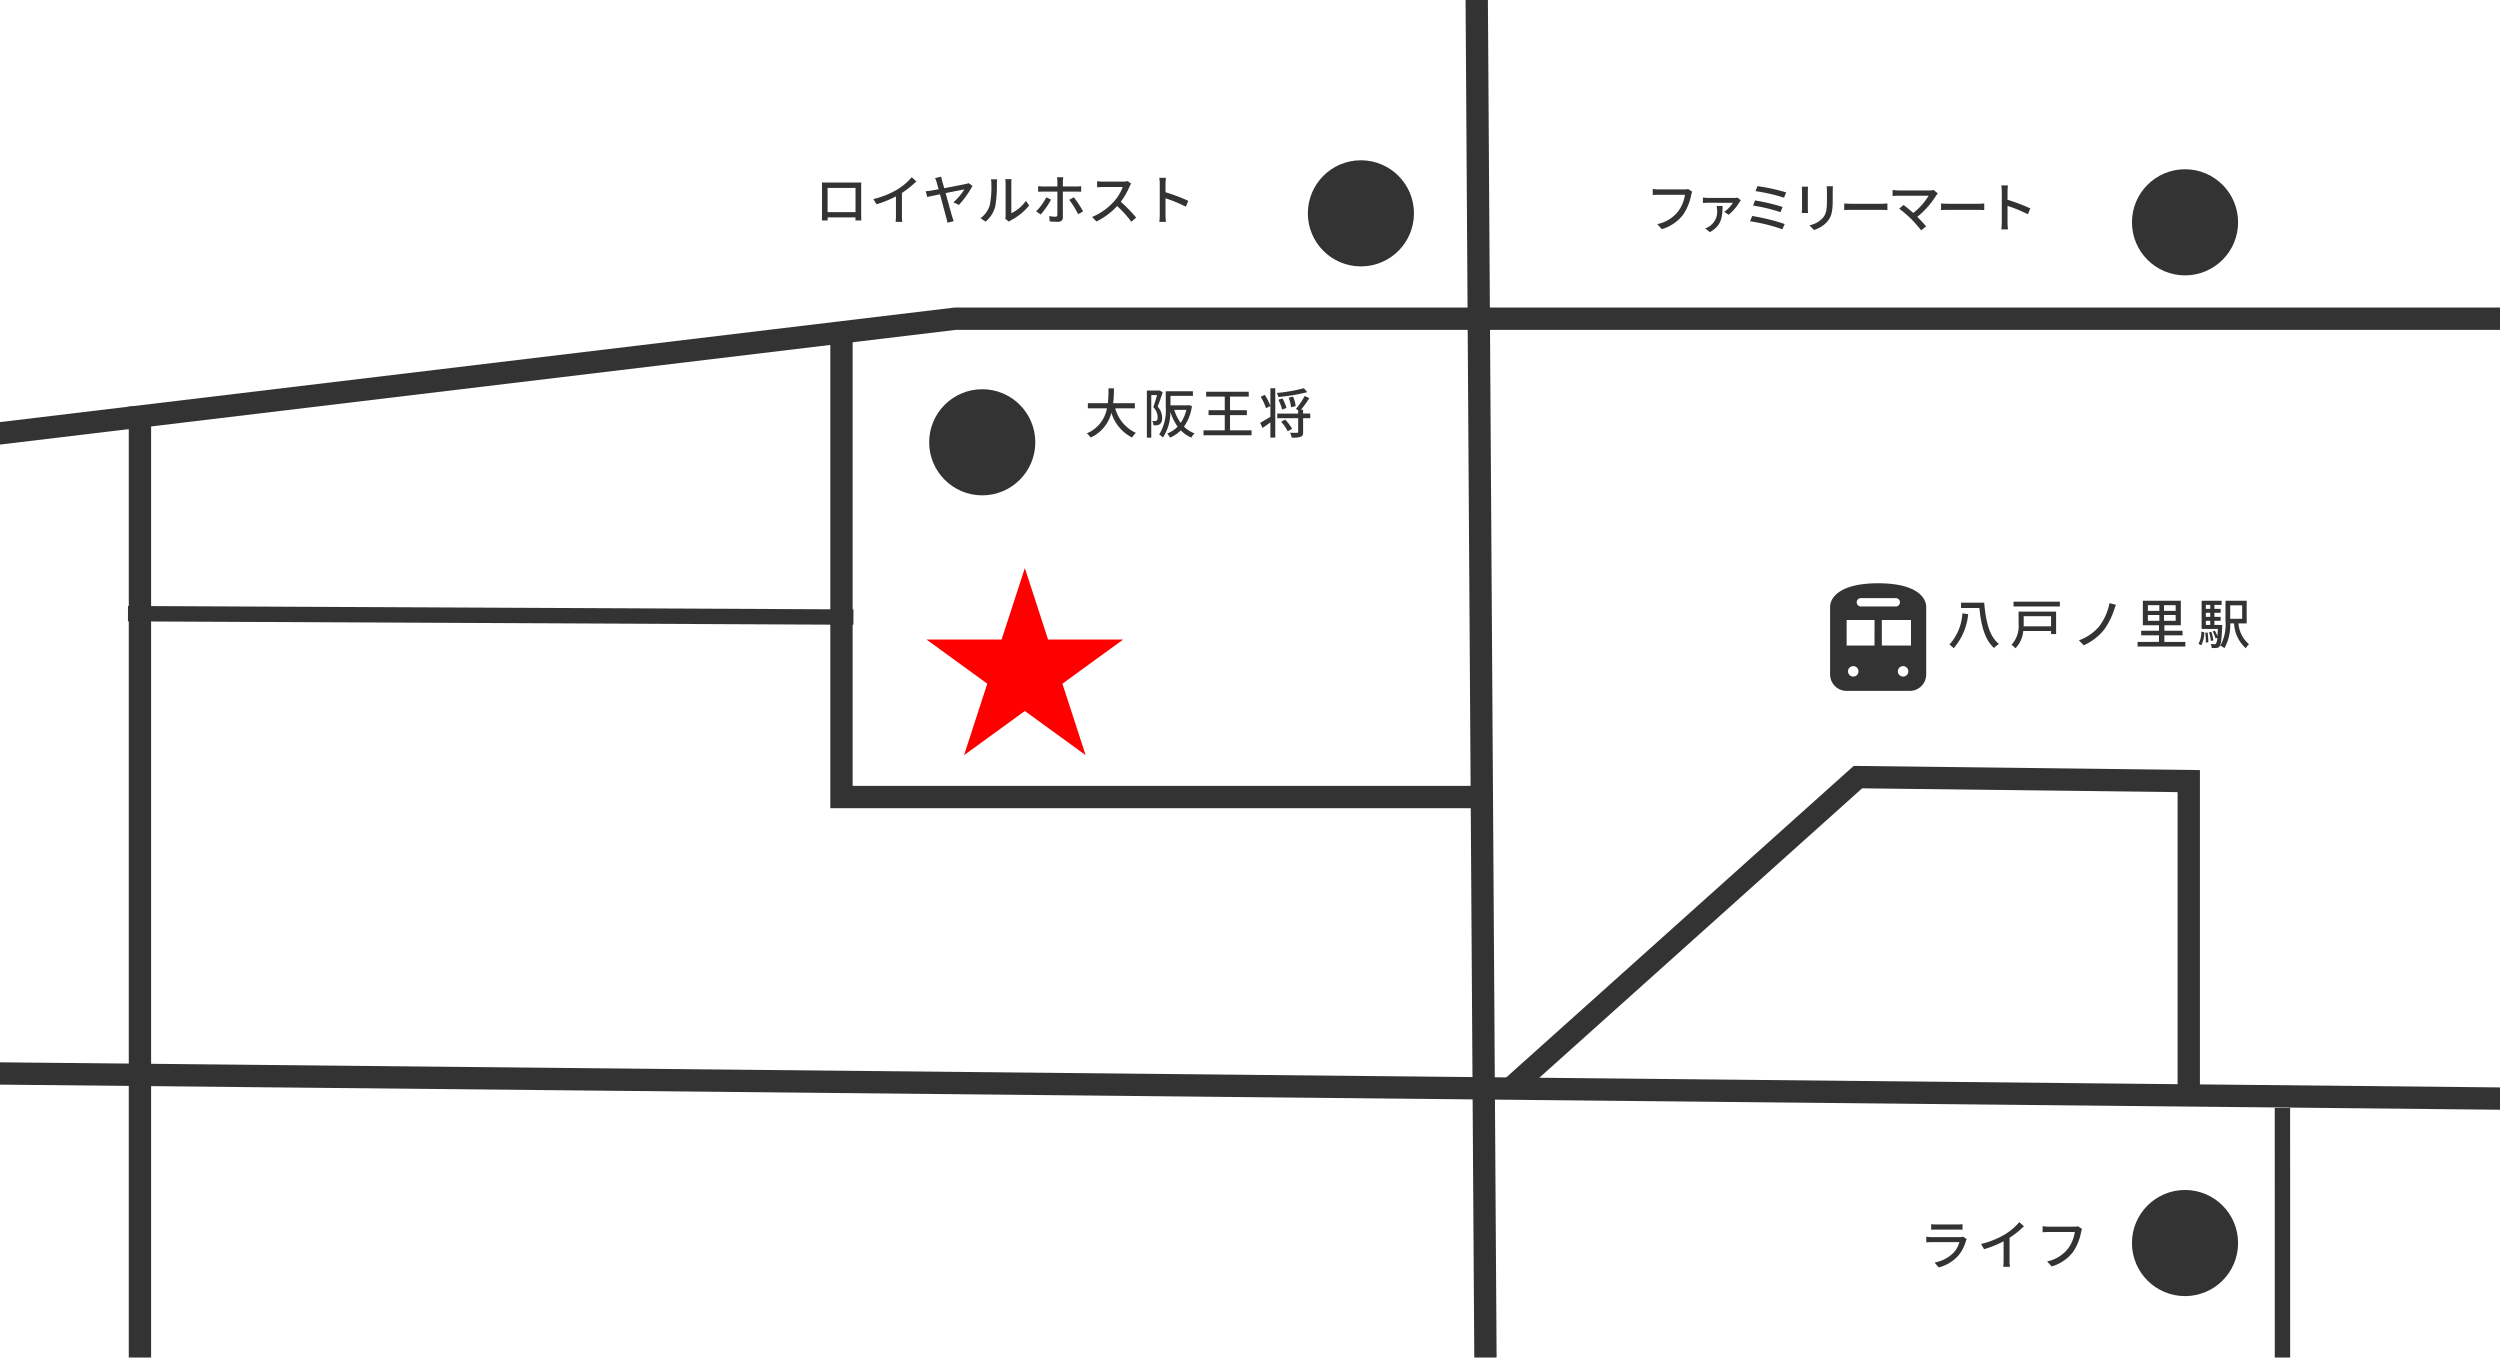 <svg xmlns="http://www.w3.org/2000/svg" xmlns:xlink="http://www.w3.org/1999/xlink" width="325.319" height="176.657" viewBox="0 0 325.319 176.657">
  <defs>
    <clipPath id="clip-path">
      <rect id="長方形_26" data-name="長方形 26" width="325.319" height="176.657" fill="none"/>
    </clipPath>
  </defs>
  <g id="グループ_49" data-name="グループ 49" transform="translate(-535.941 -871.123)">
    <g id="グループ_31" data-name="グループ 31" transform="translate(535.941 871.123)" clip-path="url(#clip-path)">
      <g id="グループ_30" data-name="グループ 30" transform="translate(-18.099 -30.105)">
        <path id="パス_61" data-name="パス 61" d="M529.609,909.58l136.157-16.339H910.847" transform="translate(-523.384 -821.662)" fill="none" stroke="#333" stroke-miterlimit="10" stroke-width="2.905"/>
        <line id="線_16" data-name="線 16" x2="1.556" y2="242.748" transform="translate(210.07)" fill="none" stroke="#333" stroke-miterlimit="10" stroke-width="2.905"/>
        <line id="線_17" data-name="線 17" x2="387.463" y2="3.89" transform="translate(0 169.612)" fill="none" stroke="#333" stroke-miterlimit="10" stroke-width="2.905"/>
        <line id="線_18" data-name="線 18" x1="0.012" y1="62.256" transform="translate(315.106 174.281)" fill="none" stroke="#333" stroke-miterlimit="10" stroke-width="2"/>
        <path id="パス_62" data-name="パス 62" d="M640.811,965.511l45.126-40.458,43.052.519v39.939" transform="translate(-426.072 -793.824)" fill="none" stroke="#333" stroke-miterlimit="10" stroke-width="2.905"/>
        <path id="パス_63" data-name="パス 63" d="M594.338,894.348v60.168h84.028" transform="translate(-466.74 -820.694)" fill="none" stroke="#333" stroke-miterlimit="10" stroke-width="2.905"/>
        <line id="線_19" data-name="線 19" y2="158.72" transform="translate(36.309 82.991)" fill="none" stroke="#333" stroke-miterlimit="10" stroke-width="2.905"/>
        <line id="線_20" data-name="線 20" x2="94.402" y2="0.441" transform="translate(34.752 109.963)" fill="none" stroke="#333" stroke-miterlimit="10" stroke-width="2"/>
        <path id="パス_64" data-name="パス 64" d="M669.2,911.6c-4.853,0-6.253,1.761-6.253,3.105v8.758a2.142,2.142,0,0,0,2.143,2.141h8.222a2.14,2.14,0,0,0,2.141-2.141v-8.758C675.455,913.363,674.054,911.6,669.2,911.6Zm-2.267,1.931h4.534a.546.546,0,1,1,0,1.091h-4.534a.546.546,0,0,1,0-1.091Zm-.975,10.21a.681.681,0,1,1,.681-.681A.681.681,0,0,1,665.959,923.743Zm2.766-4.037H665.1v-3.321h3.63Zm3.719,4.037a.681.681,0,1,1,.681-.681A.679.679,0,0,1,672.443,923.743Zm1.028-4.037h-3.793v-3.321h3.793Z" transform="translate(-406.701 -805.595)" fill="#333"/>
        <path id="パス_94" data-name="パス 94" d="M1.96-3.969A6.606,6.606,0,0,1,.28.091,4.435,4.435,0,0,1,.826.567a7.878,7.878,0,0,0,1.89-4.431ZM1.785-5.355v.686H4.172C4.389-2.513,4.844-.546,6.083.539A3.532,3.532,0,0,1,6.72.014C5.425-.994,4.991-3.08,4.8-5.355ZM13.5-3.6v1.316H9.933c.007-.119.007-.238.007-.35V-3.6Zm.658-.6H9.275v1.554A3.617,3.617,0,0,1,8.358.119a2.886,2.886,0,0,1,.5.462A3.677,3.677,0,0,0,9.884-1.673H13.5v.4h.658ZM8.617-5.488v.623h6.027v-.623Zm13.335.413L21.1-5.3a7.207,7.207,0,0,1-1.316,3,6.168,6.168,0,0,1-2.66,1.841l.63.644a6.991,6.991,0,0,0,2.639-2.016,9.487,9.487,0,0,0,1.3-2.555A7.074,7.074,0,0,1,21.952-5.075ZM26.1-3.752h1.491V-3H26.1Zm0-1.274h1.491v.735H26.1Zm3.619.735H28.2v-.735h1.512Zm0,1.288H28.2v-.749h1.512ZM28.245-.252v-.854h2.366v-.6H28.245v-.714h2.142V-5.607H25.445v3.185h2.1v.714H25.228v.6h2.317v.854H24.759v.6h6.216v-.6Zm4.8.441a3.523,3.523,0,0,0,.385-1.708l-.371-.07A3.3,3.3,0,0,1,32.69-.007Zm.511-1.631a7.557,7.557,0,0,1,.084,1.281l.329-.049a7.487,7.487,0,0,0-.1-1.267ZM33.642-3h.574v.539h-.574Zm.574-2.072v.518h-.574v-.518Zm0,1.561h-.574v-.532h.574Zm.539,1.05V-3h.812v-.511h-.812v-.532h.812V-4.55h-.812v-.518h.938v-.539h-2.6v3.668H35.2c-.014.378-.035.686-.056.938a4,4,0,0,0-.329-.707l-.28.1a3.752,3.752,0,0,1,.364.9L35.133-.8a1.79,1.79,0,0,1-.168.77.228.228,0,0,1-.2.077,3.91,3.91,0,0,1-.5-.028,1.361,1.361,0,0,1,.14.518,3.692,3.692,0,0,0,.637-.007.531.531,0,0,0,.392-.2c.175-.217.252-.847.336-2.541.007-.077.014-.245.014-.245ZM34.622-.448a5.262,5.262,0,0,0-.266-1.12l-.3.063A5.29,5.29,0,0,1,34.3-.378Zm3.745-4.564v1.75H36.813v-1.75Zm.588,2.352V-5.607H36.2v2.646A5.712,5.712,0,0,1,35.532.231a2.4,2.4,0,0,1,.525.336,6.128,6.128,0,0,0,.756-3.227h.5A4.64,4.64,0,0,0,38.843.574a1.929,1.929,0,0,1,.42-.525A3.876,3.876,0,0,1,37.891-2.66Z" transform="translate(271.498 113.888)" fill="#333"/>
        <path id="パス_96" data-name="パス 96" d="M-16.387-3.661a1.389,1.389,0,0,1-.448.063h-3.584c-.2,0-.469-.021-.742-.049v.728c.266-.021.574-.028.742-.028h3.563a3.3,3.3,0,0,1-.777,1.4,4.737,4.737,0,0,1-2.45,1.26l.546.63a5.172,5.172,0,0,0,2.506-1.491A5.023,5.023,0,0,0-16-3.115a2.089,2.089,0,0,1,.1-.238Zm-4.137-.9c.2-.014.448-.021.665-.021h2.723c.238,0,.518.007.693.021v-.721a6.687,6.687,0,0,1-.686.035h-2.73a6.475,6.475,0,0,1-.665-.035Zm10.2,1.05A11.612,11.612,0,0,0-8.456-5.012l-.6-.539a7.657,7.657,0,0,1-1.827,1.568,10.993,10.993,0,0,1-3.157,1.274l.4.679A13.418,13.418,0,0,0-11.1-3.059V-.567a8.112,8.112,0,0,1-.042.826h.868a5.264,5.264,0,0,1-.049-.826Zm8.9-1.5a1.784,1.784,0,0,1-.448.049H-5.271a6.278,6.278,0,0,1-.756-.056v.784c.175-.014.455-.028.756-.028h3.437a4.834,4.834,0,0,1-.875,2.149A4.62,4.62,0,0,1-5.439-.441l.6.658a5.435,5.435,0,0,0,2.786-1.9A6.94,6.94,0,0,0-1.015-4.249a2.127,2.127,0,0,1,.126-.406Z" transform="translate(289.922 194.688)" fill="#333"/>
        <circle id="楕円形_1" data-name="楕円形 1" cx="6.905" cy="6.905" r="6.905" transform="translate(188.285 50.962)" fill="#333"/>
        <circle id="楕円形_2" data-name="楕円形 2" cx="6.905" cy="6.905" r="6.905" transform="translate(139.01 80.754)" fill="#333"/>
        <circle id="楕円形_3" data-name="楕円形 3" cx="6.905" cy="6.905" r="6.905" transform="translate(295.526 52.129)" fill="#333"/>
        <circle id="楕円形_4" data-name="楕円形 4" cx="6.905" cy="6.905" r="6.905" transform="translate(295.526 184.954)" fill="#333"/>
        <path id="パス_92" data-name="パス 92" d="M-44.3-4.158v3.15h-3.633v-3.15Zm.735-.105c0-.2,0-.413.014-.6-.231.007-.483.007-.644.007h-3.8c-.175,0-.4,0-.672-.014.007.189.007.427.007.609V-.826c0,.28-.014.84-.014.9h.756c-.007-.035-.007-.2-.007-.392H-44.3c-.007.2-.007.357-.014.392h.763c0-.056-.014-.658-.014-.9Zm5.306.756a11.612,11.612,0,0,0,1.869-1.505l-.6-.539a7.657,7.657,0,0,1-1.827,1.568,10.993,10.993,0,0,1-3.157,1.274l.4.679a13.418,13.418,0,0,0,2.534-1.029V-.567a8.112,8.112,0,0,1-.042.826h.868a5.264,5.264,0,0,1-.049-.826Zm7.413,1.561a11.886,11.886,0,0,0,1.764-2.478l-.5-.357a1.774,1.774,0,0,1-.357.105c-.3.07-1.666.336-2.821.553-.1-.364-.189-.686-.259-.924s-.1-.42-.126-.574l-.805.182a2.763,2.763,0,0,1,.21.567c.049.161.14.483.252.889l-.938.168c-.259.042-.483.063-.742.091l.2.749c.238-.056.9-.2,1.659-.35.322,1.2.714,2.674.826,3.066a5.216,5.216,0,0,1,.14.63l.819-.2c-.056-.161-.154-.448-.2-.595-.126-.42-.511-1.827-.854-3.059,1.113-.224,2.226-.441,2.436-.483a7.434,7.434,0,0,1-1.421,1.68ZM-27.37.231a3.933,3.933,0,0,0,1.246-1.96,15.335,15.335,0,0,0,.217-2.989,5.24,5.24,0,0,1,.035-.56h-.812a2.181,2.181,0,0,1,.056.567,12.138,12.138,0,0,1-.2,2.793,3.293,3.293,0,0,1-1.2,1.7Zm3.017,0a1.458,1.458,0,0,1,.266-.175,7.341,7.341,0,0,0,2.38-1.932l-.42-.6a4.924,4.924,0,0,1-1.9,1.61V-4.739A4.216,4.216,0,0,1-24-5.3h-.812a5.13,5.13,0,0,1,.042.56V-.6a2.019,2.019,0,0,1-.049.441Zm4.879-3.164A7.433,7.433,0,0,1-20.8-1.106l.6.406a10.807,10.807,0,0,0,1.344-1.932Zm3.92-.742c.175,0,.413,0,.616.014v-.721a6.194,6.194,0,0,1-.623.035h-1.757v-.644a3.76,3.76,0,0,1,.056-.553h-.826A3.051,3.051,0,0,1-18.032-5v.651h-1.876a4.608,4.608,0,0,1-.63-.042v.735c.2-.014.42-.021.637-.021h1.869v.028c0,.336,0,2.646-.007,2.975,0,.189-.077.266-.259.266a4.905,4.905,0,0,1-.8-.084l.063.693a10.486,10.486,0,0,0,1.057.049c.455,0,.658-.21.658-.595V-3.675Zm-.938,1.064A12.1,12.1,0,0,1-15.337-.742l.651-.357a14.6,14.6,0,0,0-1.2-1.841Zm7.6-2.436a2.123,2.123,0,0,1-.609.07h-2.6a7.489,7.489,0,0,1-.763-.049v.791c.112-.007.49-.042.763-.042h2.569A5.759,5.759,0,0,1-10.64-2.429,7.865,7.865,0,0,1-13.517-.378l.567.588A8.959,8.959,0,0,0-10.255-1.8,15.141,15.141,0,0,1-8.407.245L-7.784-.3a18.606,18.606,0,0,0-2-2.051,9.581,9.581,0,0,0,1.148-2,2.416,2.416,0,0,1,.2-.364ZM-1-2.478A24.155,24.155,0,0,0-3.962-3.6V-4.69c0-.245.028-.553.049-.784h-.861a5.067,5.067,0,0,1,.063.784V-.644a7.328,7.328,0,0,1-.056.9h.861a8.2,8.2,0,0,1-.056-.9V-2.807A18.662,18.662,0,0,1-1.316-1.715Z" transform="translate(173.727 58.716)" fill="#333"/>
        <path id="パス_95" data-name="パス 95" d="M6.573-3.262v-.672H3.752a17.658,17.658,0,0,0,.1-1.932H3.143a17.554,17.554,0,0,1-.084,1.932H.455v.672H2.94A4.355,4.355,0,0,1,.315-.007a2.271,2.271,0,0,1,.5.546,4.842,4.842,0,0,0,2.7-3.227A5.359,5.359,0,0,0,6.216.539,2.574,2.574,0,0,1,6.7-.07,4.939,4.939,0,0,1,4.018-3.262ZM9.772-5.6l-.1.021H8.134V.553h.574V-4.991h.749c-.133.476-.315,1.1-.49,1.568a1.92,1.92,0,0,1,.567,1.309c0,.2-.028.371-.126.441a.377.377,0,0,1-.217.063,2.11,2.11,0,0,1-.357-.007,1.271,1.271,0,0,1,.154.56,3.319,3.319,0,0,0,.462-.007.942.942,0,0,0,.378-.14.969.969,0,0,0,.287-.833,2.119,2.119,0,0,0-.581-1.456c.224-.546.469-1.274.665-1.862Zm3.5,2.534a4.99,4.99,0,0,1-.735,1.694A5.626,5.626,0,0,1,11.7-3.066Zm.329-.609-.119.021H11.207V-4.886h2.919v-.595H10.591v2.009A6.043,6.043,0,0,1,9.737.147a2.234,2.234,0,0,1,.49.392,6.04,6.04,0,0,0,.966-3.353,6.456,6.456,0,0,0,.945,1.932,3.753,3.753,0,0,1-1.365.9,2.538,2.538,0,0,1,.378.532,4.533,4.533,0,0,0,1.4-.945,4.274,4.274,0,0,0,1.365.938A2.466,2.466,0,0,1,14.336,0a3.953,3.953,0,0,1-1.372-.882A6.028,6.028,0,0,0,14-3.563ZM18.956-.4V-2.38h2.191v-.637H18.956V-4.788h2.436v-.637H15.848v.637H18.27v1.771H16.163v.637H18.27V-.4H15.505V.245h6.251V-.4Zm3.983-4.368a6.187,6.187,0,0,1,.693,1.484l.574-.28a6.68,6.68,0,0,0-.728-1.449Zm1.267-1.106v3.717c-.5.3-.987.6-1.323.777l.308.672c.308-.217.665-.469,1.015-.728V.546h.637V-5.873ZM28.56-5.88a20.744,20.744,0,0,1-3.514.616,1.8,1.8,0,0,1,.182.525,22.36,22.36,0,0,0,3.787-.63ZM27.5-3.563a4.657,4.657,0,0,0-.343-1.225l-.567.133a5.058,5.058,0,0,1,.308,1.26Zm-1.2.252a5.122,5.122,0,0,0-.525-1.246l-.532.182A5.377,5.377,0,0,1,25.732-3.1ZM25.6-1.519A5.128,5.128,0,0,1,26.46-.273L27.034-.6a5.794,5.794,0,0,0-.91-1.2Zm3.794-1.064h-.931v-.5h-.273a15.856,15.856,0,0,0,1.085-1.5l-.6-.287a10.142,10.142,0,0,1-1.148,1.694l.294.154v.441H25.1v.6h2.723V-.21c0,.1-.035.119-.14.126-.126.007-.518.007-.917-.007a2.639,2.639,0,0,1,.217.637,3.56,3.56,0,0,0,1.162-.1c.252-.105.322-.287.322-.644V-1.981h.931Z" transform="translate(159.204 86.503)" fill="#333"/>
        <path id="パス_93" data-name="パス 93" d="M-45.528-5a1.784,1.784,0,0,1-.448.049h-3.4a6.278,6.278,0,0,1-.756-.056v.784c.175-.014.455-.028.756-.028h3.437a4.834,4.834,0,0,1-.875,2.149,4.62,4.62,0,0,1-2.73,1.666l.595.658a5.435,5.435,0,0,0,2.786-1.9,6.94,6.94,0,0,0,1.043-2.569,2.127,2.127,0,0,1,.126-.406Zm3.717,2.212a2.447,2.447,0,0,1,.049.455,2.282,2.282,0,0,1-1.015,2.2A2.472,2.472,0,0,1-43.3.126l.6.483c1.554-.854,1.631-1.988,1.659-3.4Zm2.737-1.092a3.058,3.058,0,0,1-.462.042H-42.9A5.554,5.554,0,0,1-43.6-3.9v.721c.238-.021.469-.035.693-.035l3.206.007a4.068,4.068,0,0,1-1.12,1.176l.567.385A6.634,6.634,0,0,0-38.843-3.29a2.51,2.51,0,0,1,.175-.231ZM-36.5-5.376l-.259.651a23,23,0,0,1,3.71.854l.287-.686A24.572,24.572,0,0,0-36.5-5.376Zm-.315,1.862-.259.665a22.8,22.8,0,0,1,3.57.861l.273-.679A26.25,26.25,0,0,0-36.813-3.514Zm-.371,2.023-.28.686a23.038,23.038,0,0,1,4.2,1.043l.308-.686A26.676,26.676,0,0,0-37.184-1.491Zm6.454-3.815c.014.147.028.392.028.518v2.345c0,.2-.028.448-.035.567h.819c-.014-.14-.028-.385-.028-.567V-4.788c0-.2.014-.371.028-.518Zm3.227-.056a5.412,5.412,0,0,1,.042.644v1.2c0,1.225-.091,1.771-.581,2.324a3.24,3.24,0,0,1-1.694.917l.581.609A3.89,3.89,0,0,0-27.482-.686c.518-.588.77-1.183.77-2.786V-4.718c0-.252.014-.462.028-.644Zm2.289,3.1c.231-.014.644-.028,1.036-.028h3.808c.308,0,.623.021.777.028v-.861c-.168.014-.441.042-.784.042h-3.8c-.378,0-.812-.021-1.036-.042ZM-13.58-4.879a1.8,1.8,0,0,1-.539.063h-4.046a6.066,6.066,0,0,1-.756-.056v.784c.147-.014.476-.042.756-.042h3.934a8.254,8.254,0,0,1-2,2.247c-.462-.413-.994-.84-1.26-1.036l-.574.469a16.419,16.419,0,0,1,1.575,1.358A18.07,18.07,0,0,1-15.2.378l.644-.518c-.28-.336-.735-.826-1.148-1.239a11.19,11.19,0,0,0,2.471-2.8,2.472,2.472,0,0,1,.2-.245Zm.966,2.618c.231-.014.644-.028,1.036-.028H-7.77c.308,0,.623.021.777.028v-.861c-.168.014-.441.042-.784.042h-3.8c-.378,0-.812-.021-1.036-.042ZM-1-2.478A24.155,24.155,0,0,0-3.962-3.6V-4.69c0-.245.028-.553.049-.784h-.861a5.067,5.067,0,0,1,.063.784V-.644a7.328,7.328,0,0,1-.056.9h.861a8.2,8.2,0,0,1-.056-.9V-2.807A18.662,18.662,0,0,1-1.316-1.715Z" transform="translate(283.297 59.702)" fill="#333"/>
        <path id="パス_65" data-name="パス 65" d="M613.037,910.545l3.022,9.3h9.778l-7.911,5.748,3.022,9.3-7.911-5.747-7.911,5.747,3.022-9.3-7.911-5.748h9.778Z" transform="translate(-461.578 -806.52)" fill="red"/>
      </g>
    </g>
  </g>
</svg>
